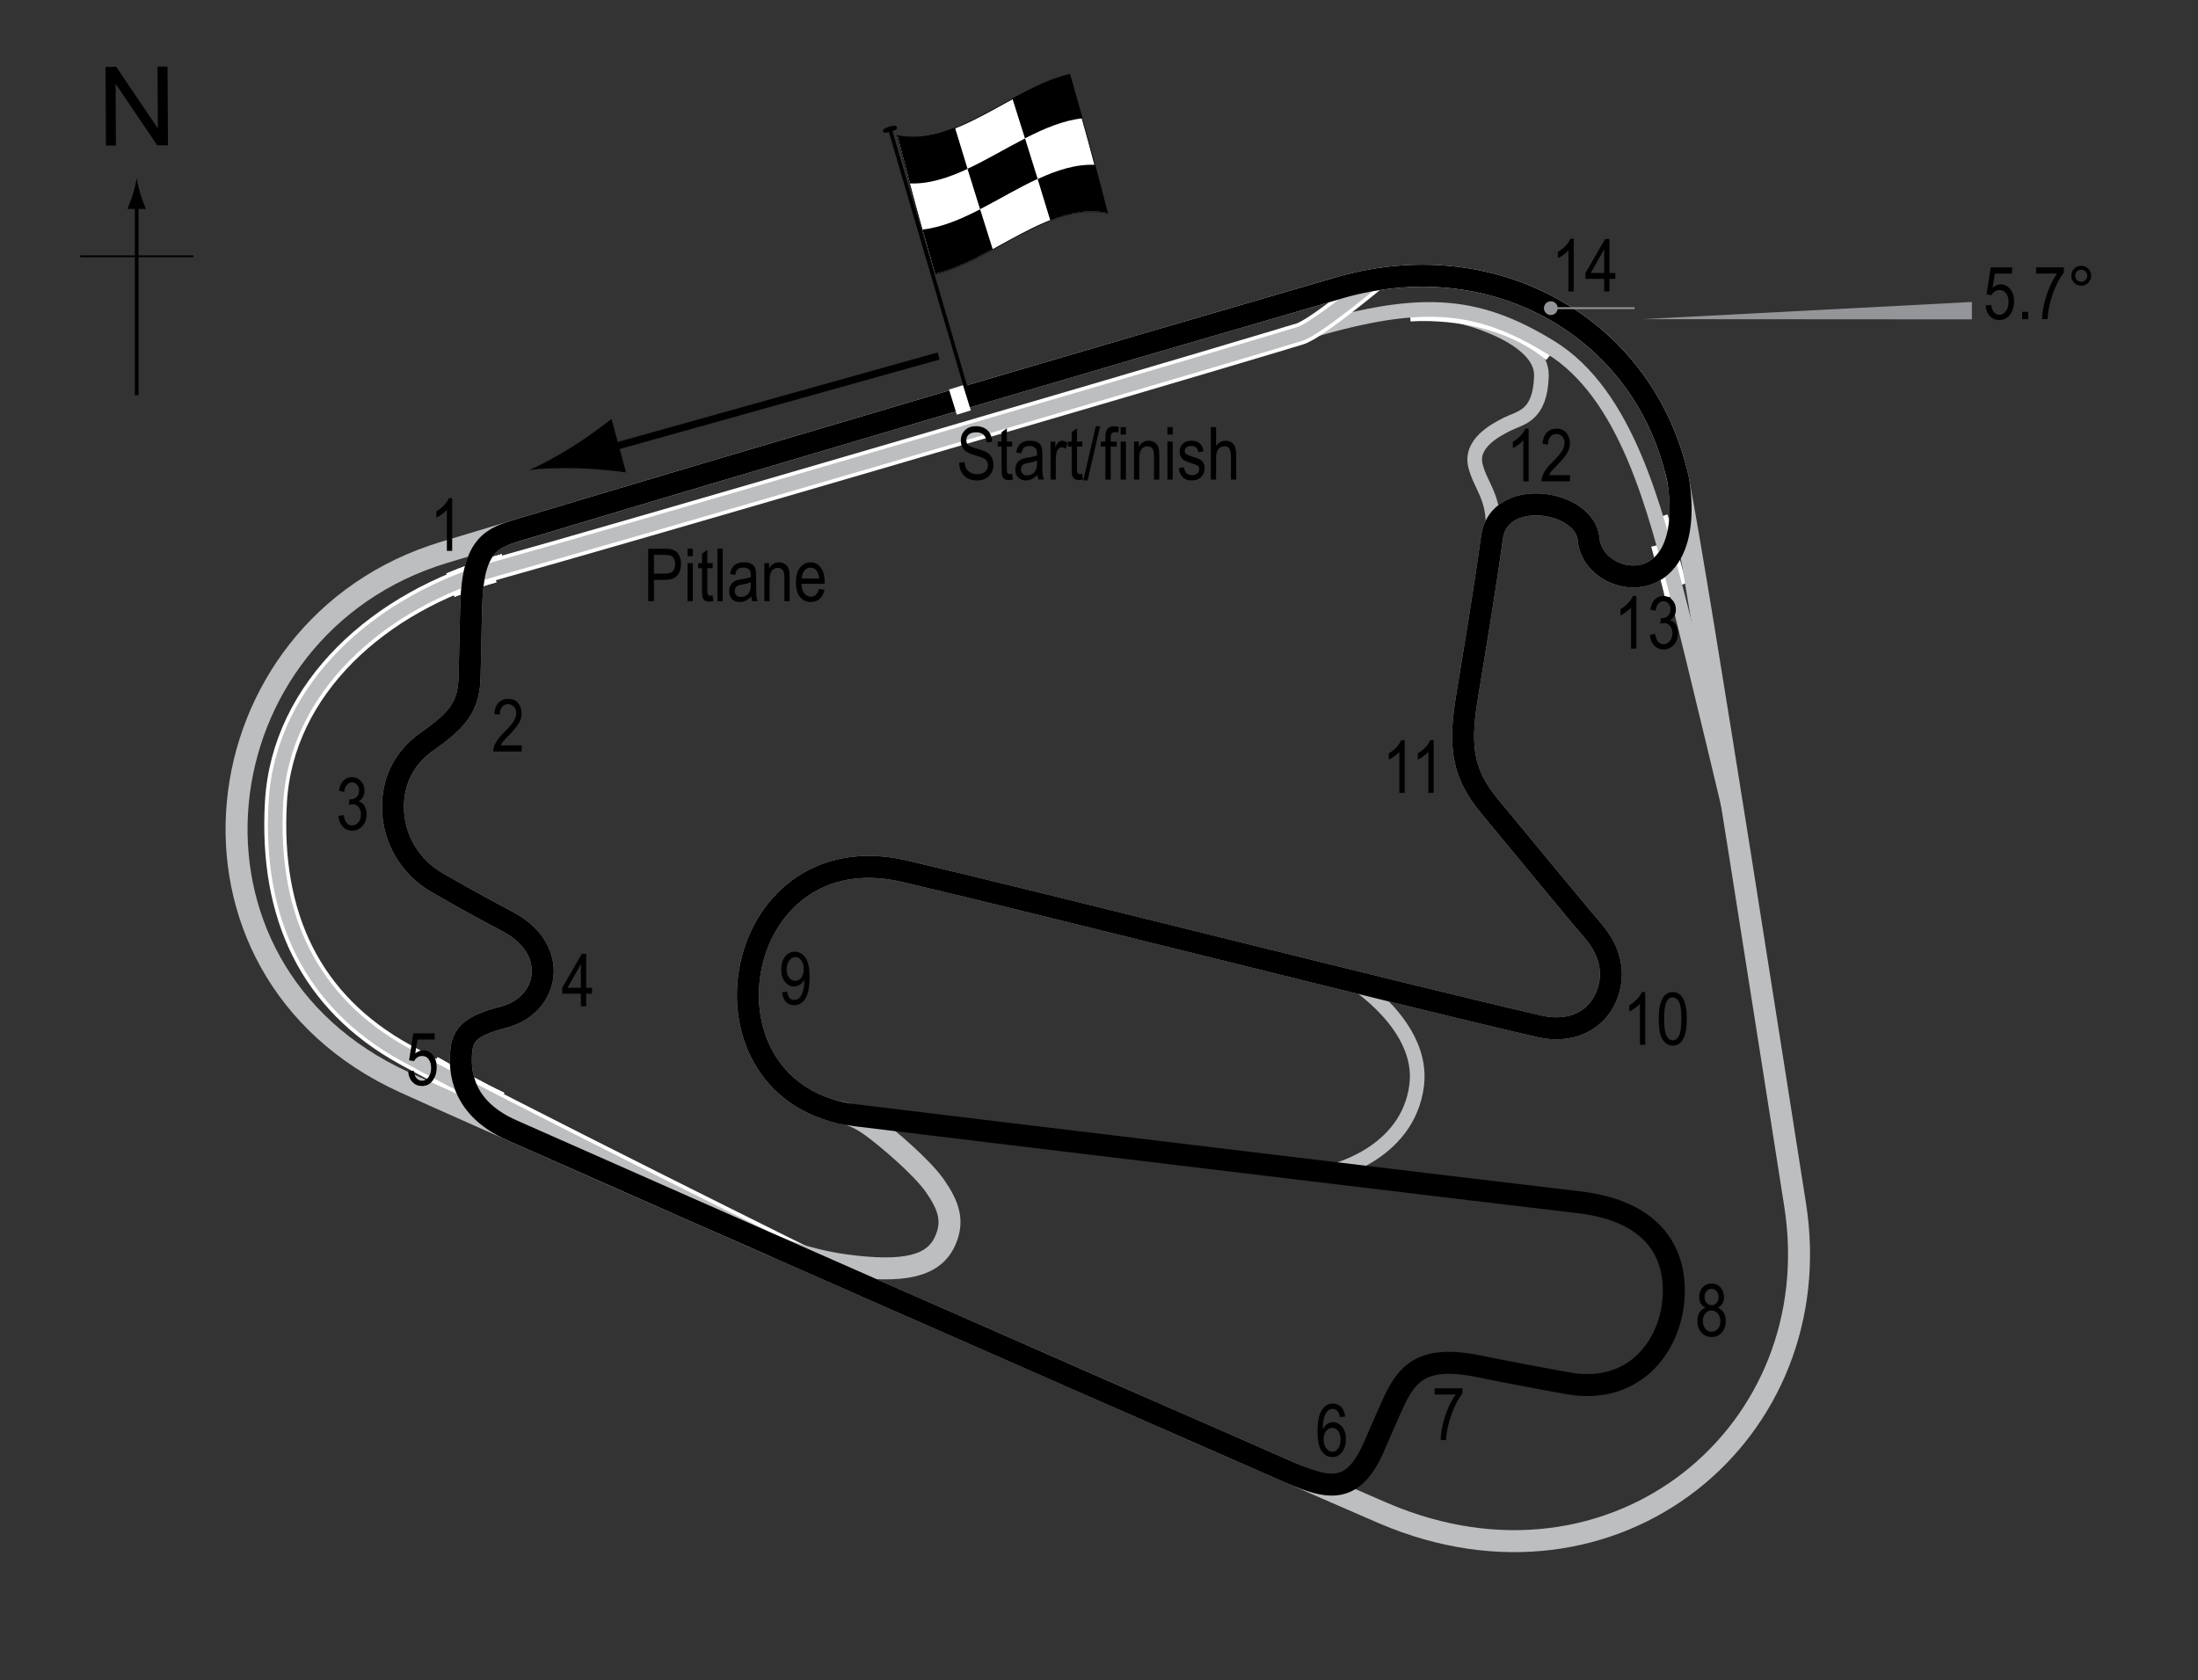 <?xml version="1.0" encoding="UTF-8"?> <!-- Generator: Adobe Illustrator 14.0.0, SVG Export Plug-In . SVG Version: 6.00 Build 43363) --> <svg xmlns="http://www.w3.org/2000/svg" xmlns:xlink="http://www.w3.org/1999/xlink" version="1.1" x="0px" y="0px" width="300px" height="229.375px" viewBox="0 0 300 229.375" xml:space="preserve"><rect x="0" y="0" width="300" height="229.375" fill="#333333" stroke="none"/> <g id="Link_roads"> <path fill="none" stroke="#BCBEC0" stroke-width="2" d="M193.436,42.288c5.251,0,17.102,3.45,16.951,9s-2.851,5.7-4.65,6.6 s-5.1,2.7-4.35,5.7c0.75,3,3.057,4.694,2.212,10.181"></path> <path fill="none" stroke="#BCBEC0" stroke-width="2" d="M184.886,134.087c0,0,9.488,6,8.476,14.044 C192.153,157.73,181.493,160,181.493,160"></path> <path fill="none" stroke="#BCBEC0" stroke-width="2" d="M115.624,152.069c2.531,0.394,7.013,4.631,9.563,7.031 c2.55,2.4,5.25,6.188,4.2,9.337c-1.05,3.15-3.919,4.876-8.419,4.726s-9.225-0.45-14.4-2.757"></path> </g> <g id="Pitlane"> <path fill="none" stroke="#FFFFFF" d="M61.11,78.75c2.125-0.875,4.375-1.75,7.5-2.625"></path> <path fill="none" stroke="#FFFFFF" d="M61.86,81c1.5-0.625,3.875-1.5,5.75-2"></path> <path fill="none" stroke="#FFFFFF" d="M192.485,43.375c2-0.125,11.75-0.5,18.875,5.375"></path> <path fill="none" stroke="#FFFFFF" d="M225.86,74.5c0.5,2,1.375,4.625,1.875,7"></path> <path fill="none" stroke="#FFFFFF" d="M227.11,70.375c1,2.875,1.75,6.875,2.625,9.375"></path> <path fill="none" stroke="#FFFFFF" d="M59.485,144.75c2.625,1.5,6.473,3.638,9.125,4.875"></path> <path fill="none" stroke="#FFFFFF" d="M58.735,147.375c2.875,1.5,9.375,5.125,11.375,6.25"></path> <path fill="none" stroke="#BCBEC0" stroke-width="2" d="M237.349,115.9c0,0-6.499-27.335-8.325-34.313 c-3.149-12.038-6.975-27.788-17.438-34.2c-10.223-6.265-18-6.75-34.199-1.8c-14.524,4.438-92.674,27.317-109.351,31.95 c-16.2,4.5-29.475,16.35-30.375,31.95s4.8,27.375,17.55,34.425c12.75,7.05,58.106,29.475,58.106,29.475"></path> </g> <g id="Road_Coures_Pitlane_copy"> <path fill="none" stroke="#FFFFFF" d="M61.11,78.75c2.125-0.875,4.375-1.75,7.5-2.625"></path> <path fill="none" stroke="#FFFFFF" d="M61.86,81c1.5-0.625,3.875-1.5,5.75-2"></path> <path fill="none" stroke="#FFFFFF" d="M59.485,144.75c2.625,1.5,6.473,3.638,9.125,4.875"></path> <path fill="none" stroke="#FFFFFF" d="M58.735,147.375c2.875,1.5,9.375,5.125,11.375,6.25"></path> <path fill="none" stroke="#FFFFFF" stroke-width="3" d="M187.979,37.944c0,0-8.369,7.014-10.592,7.644 c-0.871,0.247-1.958,0.595-3.25,0.982c-20.374,6.119-90.418,26.611-106.101,30.967c-16.2,4.5-29.475,16.35-30.375,31.95 s4.8,27.375,17.55,34.425c12.75,7.05,58.106,29.475,58.106,29.475"></path> </g> <g id="Road_Coures_Pitlane"> <path fill="none" stroke="#FFFFFF" d="M61.11,78.75c2.125-0.875,4.375-1.75,7.5-2.625"></path> <path fill="none" stroke="#FFFFFF" d="M61.86,81c1.5-0.625,3.875-1.5,5.75-2"></path> <path fill="none" stroke="#FFFFFF" d="M59.485,144.75c2.625,1.5,6.473,3.638,9.125,4.875"></path> <path fill="none" stroke="#FFFFFF" d="M58.735,147.375c2.875,1.5,9.375,5.125,11.375,6.25"></path> <path fill="none" stroke="#BCBEC0" stroke-width="2" d="M187.979,37.944c0,0-8.369,7.014-10.592,7.644 c-0.871,0.247-1.958,0.595-3.25,0.982c-20.374,6.119-90.418,26.611-106.101,30.967c-16.2,4.5-29.475,16.35-30.375,31.95 s4.8,27.375,17.55,34.425c12.75,7.05,58.106,29.475,58.106,29.475"></path> </g> <g id="Oval"> <path fill="none" stroke="#BCBEC0" stroke-width="3" d="M60.612,75.4c32.737-9.9,83.813-24.975,122.175-36.113 c21.732-6.31,42.3,6.075,46.351,26.775c2.67,13.649,14.295,88.457,15.862,98.325c4.95,31.162-24.525,55.688-56.138,42.188 c-8.888-3.795-117.256-51.371-133.65-58.838C21.124,132.212,26.812,85.621,60.612,75.4z"></path> </g> <g id="DTM_Road_course"> <path fill="none" stroke="#BCBEC0" stroke-width="3" d="M68.712,138.85c6.188-1.575,7.762-9.113,0.787-12.938 c-1.997-1.096-3.982-2.058-9.787-5.4c-3.713-2.138-6.024-5.945-6.075-10.237c-0.042-3.487,1.35-6.75,4.725-9.113 c4.26-2.982,5.66-4.862,5.737-8.887c0.113-5.85,0.185-8.311,0.225-9.788c0.225-8.212,2.901-9.083,6.444-10.148 c32.5-9.765,77.428-23.009,112.019-33.052c20.686-6.005,40.314,4.924,45.65,23.84c0.271,0.958,0.564,1.928,0.7,2.936 c2.25,16.725-11.752,14.159-12.301,7.575c-0.45-5.4-12.256-7.176-13.199-0.3c-1.051,7.65-2.4,15.6-3.451,22.05 c-1.114,6.845-0.414,10.393,3.15,14.7c7.2,8.701,12.491,15.139,13.95,16.8c3.019,3.438,2.981,6.685,1.95,9.15 c-1.341,3.208-4.74,5.067-9.15,4.05c-19.568-4.516-64.972-16.057-86.55-21.15c-22.476-5.305-29.1,25.638-11.17,32.252 c0.605,0.224,1.578,0.517,2.618,0.707c1.25,0.229,2.522,0.801,3.958,1.833c2,1.438,6.875,5.563,8.667,8.146 c1.841,2.654,2.646,4.792,1.354,7.584c-1.542,3.331-5.417,4.354-13.604,3.25c-3.591-0.484-7.241-1.538-10.484-2.967 c-13.278-5.849-25.673-11.319-35-15.455c-6.802-3.017-7.211-7.995-6.902-10.937C63.199,141.212,64.282,139.977,68.712,138.85z"></path> </g> <g id="Road_course"> <path fill="none" stroke="#000000" stroke-width="3" d="M68.712,138.85c6.188-1.575,7.762-9.113,0.787-12.938 c-1.997-1.096-3.982-2.058-9.787-5.4c-3.713-2.138-6.024-5.945-6.075-10.237c-0.042-3.487,1.35-6.75,4.725-9.113 c4.26-2.982,5.66-4.862,5.737-8.887c0.113-5.85,0.185-8.311,0.225-9.788c0.225-8.212,2.901-9.083,6.444-10.148 c32.5-9.765,77.428-23.009,112.019-33.052c20.686-6.005,40.314,4.924,45.65,23.84c0.271,0.958,0.564,1.928,0.7,2.936 c2.25,16.725-11.752,14.159-12.301,7.575c-0.45-5.4-12.256-7.176-13.199-0.3c-1.051,7.65-2.4,15.6-3.451,22.05 c-1.114,6.845-0.414,10.393,3.15,14.7c7.2,8.701,12.491,15.139,13.95,16.8c3.019,3.438,2.981,6.685,1.95,9.15 c-1.341,3.208-4.74,5.067-9.15,4.05c-19.568-4.516-64.972-16.057-86.55-21.15c-24.15-5.7-30,30.45-6.75,33.3 c14.447,1.771,94.882,11.443,98.551,11.851c10.8,1.2,13.619,7.407,13.05,13.5c-0.592,6.328-5.4,12.75-14.251,11.25 c-2.269-0.384-10.266-1.908-11.85-2.25c-7.649-1.65-10.05,0.45-12,4.649c-0.911,1.962-2.226,5.053-2.85,6.45 c-3.26,7.299-7.146,5.164-13.674,2.308c-25.884-11.326-77.326-33.929-103.887-45.708c-6.802-3.017-7.211-7.995-6.902-10.937 C63.199,141.212,64.282,139.977,68.712,138.85z"></path> </g> <g id="Startline"> <line fill="none" stroke="#FFFFFF" stroke-width="2" x1="130.485" y1="52.875" x2="131.547" y2="56.312"></line> </g> <g id="Flag_x2C__North"> <g> <g> <path fill="#FFFFFF" stroke="#000000" stroke-width="0.1" d="M151.157,29.107c-7.856-1.668-15.712,6.487-23.568,8.345 c-1.719-5.956-3.437-12.213-5.156-18.939c7.856,1.668,15.712-6.487,23.569-8.345C147.72,16.124,149.438,22.381,151.157,29.107z"></path> <path d="M132.062,23.048c-2.619,1.223-5.238,2.085-7.857,1.991c-0.573-2.141-1.147-4.328-1.72-6.567 c2.62,0.542,5.239-0.004,7.858-1.041C130.916,19.324,131.489,21.195,132.062,23.048z"></path> <path d="M135.491,34.016c-2.619,1.423-5.238,2.747-7.857,3.375c-0.573-1.984-1.145-4-1.718-6.057 c2.619-0.293,5.238-1.414,7.857-2.765C134.346,30.394,134.918,32.208,135.491,34.016z"></path> <path d="M141.625,24.412c-2.619,1.213-5.238,2.794-7.857,4.146c-0.573-1.825-1.145-3.662-1.718-5.515 c2.619-1.222,5.237-2.804,7.856-4.149C140.479,20.719,141.053,22.557,141.625,24.412z"></path> <path d="M151.201,29.083c-2.618-0.568-5.237-0.042-7.855,0.983c-0.573-1.897-1.146-3.77-1.719-5.625 c2.619-1.213,5.237-2.06,7.856-1.941C150.055,24.646,150.628,26.838,151.201,29.083z"></path> <path d="M147.752,16.15c-2.619,0.278-5.238,1.389-7.857,2.735c-0.573-1.826-1.146-3.641-1.718-5.45 c2.619-1.421,5.239-2.737,7.858-3.351C146.607,12.071,147.18,14.091,147.752,16.15z"></path> </g> </g> <line fill="#FFFFFF" stroke="#000000" stroke-width="0.5" x1="121.404" y1="17.416" x2="131.754" y2="52.694"></line> <path d="M122.418,17.378c0.055,0.187,0.017,0.337-0.828,0.585c-0.846,0.247-1.006,0.157-1.061-0.03 c-0.054-0.188,0.017-0.397,0.863-0.644C122.237,17.042,122.363,17.191,122.418,17.378z"></path> <g> <line fill="none" stroke="#000000" x1="128.113" y1="48.594" x2="82.004" y2="61.493"></line> <path d="M78.183,60.938c2.194-1.373,3.57-2.46,5.281-3.752l1.982,7.3c-0.775-0.137-3.866-0.492-6.453-0.564 c-2.772-0.078-5.241,0.023-6.797,0.242C73.65,63.567,75.831,62.407,78.183,60.938z"></path> </g> <g> <g> <g> <line fill="none" stroke="#000000" stroke-width="0.5" x1="18.656" y1="53.957" x2="18.656" y2="27.673"></line> <path d="M18.144,26.493c-0.25,0.827-0.479,1.364-0.746,2.027h2.522c-0.113-0.237-0.496-1.2-0.746-2.027 c-0.268-0.885-0.45-1.687-0.516-2.207C18.593,24.806,18.411,25.608,18.144,26.493z"></path> </g> </g> </g> <line fill="none" stroke="#000000" stroke-width="0.25" x1="10.951" y1="34.982" x2="26.386" y2="34.982"></line> <g> <path d="M14.462,19.875L14.405,9.137l1.458-0.008l5.685,8.4l-0.045-8.43l1.362-0.007l0.057,10.737l-1.458,0.008l-5.685-8.407 l0.045,8.438L14.462,19.875z"></path> </g> </g> <g id="GP_Labels"> <g> <path d="M88.472,82.06v-7.158h2.212c0.521,0,0.905,0.045,1.152,0.137c0.338,0.124,0.609,0.353,0.811,0.688 s0.303,0.747,0.303,1.235c0,0.645-0.165,1.17-0.493,1.577s-0.897,0.61-1.704,0.61h-1.504v2.91H88.472z M89.249,78.305h1.519 c0.479,0,0.829-0.108,1.05-0.325s0.332-0.543,0.332-0.979c0-0.283-0.055-0.526-0.164-0.728s-0.241-0.34-0.396-0.415 s-0.434-0.112-0.837-0.112h-1.504V78.305z"></path> <path d="M93.843,75.912v-1.011h0.718v1.011H93.843z M93.843,82.06v-5.186h0.718v5.186H93.843z"></path> <path d="M97.266,81.273l0.098,0.776c-0.199,0.052-0.377,0.078-0.537,0.078c-0.25,0-0.453-0.05-0.605-0.149 s-0.258-0.235-0.315-0.408s-0.085-0.516-0.085-1.03v-2.983h-0.527v-0.684h0.527V75.59l0.718-0.527v1.812h0.728v0.684h-0.728v3.032 c0,0.28,0.021,0.46,0.063,0.542c0.062,0.117,0.177,0.176,0.347,0.176C97.03,81.308,97.136,81.296,97.266,81.273z"></path> <path d="M97.92,82.06v-7.158h0.718v7.158H97.92z"></path> <path d="M102.535,81.42c-0.241,0.25-0.492,0.439-0.752,0.566s-0.531,0.19-0.811,0.19c-0.443,0-0.796-0.133-1.06-0.4 s-0.396-0.626-0.396-1.079c0-0.299,0.062-0.565,0.186-0.796s0.293-0.412,0.508-0.542s0.541-0.226,0.977-0.288 c0.586-0.086,1.016-0.188,1.289-0.308l0.005-0.225c0-0.355-0.063-0.604-0.19-0.747c-0.179-0.208-0.454-0.313-0.825-0.313 c-0.335,0-0.586,0.07-0.752,0.208c-0.166,0.139-0.288,0.4-0.366,0.783l-0.708-0.117c0.101-0.557,0.305-0.962,0.613-1.216 s0.748-0.381,1.321-0.381c0.446,0,0.796,0.084,1.05,0.251s0.414,0.375,0.481,0.623s0.1,0.609,0.1,1.084v1.172 c0,0.82,0.016,1.337,0.046,1.55s0.092,0.421,0.183,0.623h-0.752C102.606,81.88,102.558,81.667,102.535,81.42z M102.476,79.457 c-0.264,0.13-0.656,0.241-1.177,0.332c-0.303,0.052-0.514,0.111-0.635,0.178s-0.214,0.161-0.281,0.283s-0.1,0.263-0.1,0.422 c0,0.248,0.077,0.445,0.229,0.593s0.365,0.222,0.635,0.222c0.257,0,0.491-0.067,0.701-0.2s0.367-0.312,0.471-0.535 s0.156-0.548,0.156-0.974V79.457z"></path> <path d="M104.327,82.06v-5.186h0.649v0.732c0.156-0.285,0.347-0.498,0.573-0.638c0.226-0.141,0.485-0.211,0.777-0.211 c0.228,0,0.438,0.045,0.631,0.134s0.349,0.207,0.468,0.352s0.207,0.333,0.266,0.564s0.088,0.586,0.088,1.064v3.188h-0.718v-3.158 c0-0.381-0.033-0.66-0.098-0.836c-0.065-0.176-0.167-0.312-0.305-0.408s-0.299-0.144-0.481-0.144c-0.345,0-0.62,0.129-0.825,0.386 s-0.308,0.699-0.308,1.325v2.835H104.327z"></path> <path d="M111.792,80.39l0.742,0.112c-0.124,0.553-0.348,0.971-0.671,1.252s-0.725,0.422-1.204,0.422 c-0.602,0-1.09-0.229-1.462-0.686s-0.559-1.117-0.559-1.98c0-0.895,0.188-1.578,0.564-2.048s0.852-0.706,1.428-0.706 c0.55,0,1.009,0.231,1.377,0.693s0.552,1.131,0.552,2.007l-0.005,0.234h-3.174c0.029,0.583,0.165,1.022,0.405,1.318 s0.534,0.444,0.879,0.444C111.205,81.454,111.581,81.099,111.792,80.39z M109.424,78.969h2.373 c-0.033-0.449-0.128-0.785-0.288-1.006c-0.231-0.322-0.526-0.483-0.884-0.483c-0.322,0-0.597,0.134-0.825,0.403 S109.447,78.513,109.424,78.969z"></path> </g> <g> <path d="M130.917,63.157l0.732-0.078c0.039,0.394,0.128,0.701,0.266,0.92s0.336,0.396,0.593,0.53s0.547,0.2,0.869,0.2 c0.462,0,0.821-0.113,1.077-0.338c0.255-0.226,0.383-0.519,0.383-0.88c0-0.211-0.046-0.396-0.139-0.553 c-0.093-0.158-0.233-0.287-0.42-0.388c-0.187-0.101-0.592-0.243-1.213-0.427c-0.553-0.165-0.947-0.33-1.182-0.496 s-0.417-0.377-0.547-0.632s-0.195-0.544-0.195-0.867c0-0.58,0.187-1.053,0.562-1.421s0.879-0.552,1.514-0.552 c0.436,0,0.818,0.086,1.145,0.259s0.581,0.42,0.762,0.742s0.277,0.702,0.291,1.138l-0.747,0.068 c-0.039-0.465-0.178-0.811-0.417-1.035s-0.575-0.337-1.008-0.337c-0.439,0-0.775,0.099-1.006,0.295s-0.347,0.452-0.347,0.764 c0,0.29,0.084,0.514,0.254,0.674c0.169,0.159,0.55,0.321,1.142,0.484c0.579,0.16,0.986,0.299,1.22,0.417 c0.358,0.183,0.628,0.423,0.811,0.721c0.183,0.298,0.274,0.653,0.274,1.066c0,0.41-0.096,0.783-0.288,1.119 c-0.192,0.337-0.453,0.593-0.784,0.769c-0.331,0.175-0.729,0.263-1.194,0.263c-0.726,0-1.305-0.218-1.736-0.654 S130.933,63.903,130.917,63.157z"></path> <path d="M138.148,64.676l0.098,0.776c-0.199,0.052-0.377,0.078-0.537,0.078c-0.25,0-0.453-0.05-0.605-0.149 s-0.258-0.235-0.315-0.408s-0.085-0.516-0.085-1.03V60.96h-0.527v-0.684h0.527v-1.284l0.718-0.527v1.812h0.728v0.684h-0.728v3.032 c0,0.28,0.021,0.46,0.063,0.542c0.062,0.117,0.177,0.176,0.347,0.176C137.913,64.71,138.018,64.699,138.148,64.676z"></path> <path d="M141.596,64.822c-0.241,0.25-0.492,0.439-0.752,0.566s-0.531,0.19-0.811,0.19c-0.443,0-0.796-0.133-1.06-0.4 s-0.396-0.626-0.396-1.079c0-0.299,0.062-0.565,0.186-0.796s0.293-0.412,0.508-0.542s0.541-0.226,0.977-0.288 c0.586-0.086,1.016-0.188,1.289-0.308l0.005-0.225c0-0.355-0.063-0.604-0.19-0.747c-0.179-0.208-0.454-0.313-0.825-0.313 c-0.335,0-0.586,0.07-0.752,0.208c-0.166,0.139-0.288,0.4-0.366,0.783l-0.708-0.117c0.101-0.557,0.305-0.962,0.613-1.216 s0.748-0.381,1.321-0.381c0.446,0,0.796,0.084,1.05,0.251s0.414,0.375,0.481,0.623s0.1,0.609,0.1,1.084v1.172 c0,0.82,0.016,1.337,0.046,1.55s0.092,0.421,0.184,0.623h-0.752C141.667,65.283,141.619,65.07,141.596,64.822z M141.537,62.859 c-0.264,0.13-0.656,0.241-1.177,0.332c-0.303,0.052-0.514,0.111-0.635,0.178s-0.214,0.161-0.281,0.283s-0.1,0.263-0.1,0.422 c0,0.248,0.077,0.445,0.229,0.593s0.365,0.222,0.635,0.222c0.257,0,0.491-0.067,0.701-0.2s0.367-0.312,0.471-0.535 s0.156-0.548,0.156-0.974V62.859z"></path> <path d="M143.387,65.462v-5.186h0.65v0.786c0.166-0.365,0.318-0.606,0.456-0.725s0.294-0.178,0.466-0.178 c0.241,0,0.487,0.094,0.738,0.283l-0.244,0.815c-0.18-0.127-0.354-0.19-0.523-0.19c-0.152,0-0.293,0.054-0.42,0.161 s-0.216,0.257-0.268,0.449c-0.092,0.335-0.137,0.692-0.137,1.069v2.715H143.387z"></path> <path d="M147.718,64.676l0.098,0.776c-0.198,0.052-0.377,0.078-0.537,0.078c-0.25,0-0.452-0.05-0.604-0.149 c-0.153-0.099-0.258-0.235-0.315-0.408s-0.085-0.516-0.085-1.03V60.96h-0.527v-0.684h0.527v-1.284l0.718-0.527v1.812h0.727v0.684 h-0.727v3.032c0,0.28,0.021,0.46,0.063,0.542c0.063,0.117,0.178,0.176,0.348,0.176C147.483,64.71,147.588,64.699,147.718,64.676z"></path> <path d="M147.861,65.579l1.7-7.397h0.587l-1.706,7.397H147.861z"></path> <path d="M150.878,65.462V60.96h-0.64v-0.684h0.64v-0.552c0-0.407,0.042-0.712,0.127-0.916s0.215-0.359,0.39-0.466 s0.394-0.161,0.658-0.161c0.206,0,0.431,0.031,0.676,0.093l-0.107,0.762c-0.149-0.033-0.291-0.049-0.425-0.049 c-0.215,0-0.369,0.056-0.461,0.168c-0.094,0.112-0.14,0.326-0.14,0.642v0.479h0.83v0.684h-0.83v4.502H150.878z"></path> <path d="M152.958,59.314v-1.011h0.718v1.011H152.958z M152.958,65.462v-5.186h0.718v5.186H152.958z"></path> <path d="M154.78,65.462v-5.186h0.649v0.732c0.156-0.285,0.347-0.498,0.572-0.638c0.227-0.141,0.485-0.211,0.778-0.211 c0.227,0,0.438,0.045,0.631,0.134s0.35,0.207,0.468,0.352c0.119,0.145,0.207,0.333,0.266,0.564s0.088,0.586,0.088,1.064v3.188 h-0.718v-3.158c0-0.381-0.032-0.66-0.098-0.836c-0.065-0.176-0.167-0.312-0.306-0.408c-0.138-0.096-0.298-0.144-0.48-0.144 c-0.345,0-0.62,0.129-0.825,0.386s-0.308,0.699-0.308,1.325v2.835H154.78z"></path> <path d="M159.34,59.314v-1.011h0.718v1.011H159.34z M159.34,65.462v-5.186h0.718v5.186H159.34z"></path> <path d="M160.882,63.909l0.718-0.137c0.042,0.366,0.157,0.638,0.346,0.817c0.188,0.178,0.438,0.267,0.75,0.267 c0.313,0,0.554-0.077,0.724-0.232c0.171-0.155,0.256-0.351,0.256-0.588c0-0.205-0.073-0.365-0.22-0.479 c-0.101-0.078-0.345-0.176-0.732-0.293c-0.56-0.172-0.935-0.319-1.123-0.439s-0.335-0.282-0.439-0.483s-0.156-0.431-0.156-0.688 c0-0.443,0.142-0.802,0.425-1.079s0.676-0.415,1.177-0.415c0.315,0,0.593,0.057,0.833,0.171c0.238,0.114,0.422,0.267,0.549,0.459 s0.215,0.467,0.264,0.825l-0.703,0.117c-0.065-0.566-0.373-0.85-0.923-0.85c-0.313,0-0.545,0.063-0.698,0.187 c-0.153,0.125-0.229,0.285-0.229,0.479c0,0.191,0.073,0.342,0.22,0.453c0.089,0.064,0.35,0.168,0.783,0.311 c0.597,0.189,0.982,0.34,1.157,0.453s0.312,0.266,0.409,0.46c0.097,0.194,0.146,0.425,0.146,0.692 c0,0.496-0.157,0.897-0.472,1.203c-0.313,0.307-0.742,0.46-1.286,0.46C161.636,65.579,161.045,65.022,160.882,63.909z"></path> <path d="M165.262,65.462v-7.158h0.718v2.568c0.169-0.238,0.36-0.416,0.574-0.535c0.213-0.119,0.448-0.178,0.705-0.178 c0.452,0,0.81,0.144,1.072,0.432c0.262,0.288,0.393,0.816,0.393,1.584v3.286h-0.718v-3.286c0-0.449-0.08-0.771-0.239-0.967 s-0.379-0.293-0.659-0.293c-0.313,0-0.579,0.125-0.798,0.376c-0.221,0.25-0.33,0.695-0.33,1.333v2.837H165.262z"></path> </g> <g> <path d="M61.717,75.196h-0.723v-5.601c-0.166,0.195-0.389,0.395-0.669,0.598s-0.537,0.357-0.771,0.461v-0.85 c0.397-0.228,0.748-0.506,1.052-0.835s0.519-0.649,0.642-0.962h0.469V75.196z"></path> </g> <g> <path d="M71.208,101.741v0.845h-3.882c-0.01-0.342,0.094-0.725,0.31-1.148c0.217-0.423,0.613-0.923,1.189-1.5 c0.674-0.671,1.115-1.189,1.323-1.556c0.208-0.367,0.313-0.708,0.313-1.024c0-0.365-0.106-0.662-0.319-0.892 c-0.214-0.229-0.477-0.345-0.789-0.345c-0.335,0-0.61,0.124-0.825,0.372c-0.215,0.249-0.322,0.604-0.322,1.068l-0.742-0.093 c0.052-0.687,0.247-1.203,0.583-1.551c0.338-0.346,0.781-0.52,1.331-0.52c0.599,0,1.052,0.202,1.36,0.605 c0.307,0.403,0.461,0.861,0.461,1.376c0,0.455-0.12,0.893-0.361,1.311s-0.698,0.976-1.372,1.673 c-0.43,0.439-0.707,0.739-0.833,0.899c-0.125,0.159-0.227,0.319-0.305,0.479H71.208z"></path> </g> <g> <path d="M214.792,39.78h-0.723V34.18c-0.166,0.195-0.389,0.395-0.669,0.598s-0.537,0.357-0.771,0.461v-0.85 c0.397-0.228,0.748-0.506,1.053-0.835c0.304-0.329,0.518-0.649,0.642-0.962h0.469V39.78z"></path> <path d="M218.948,39.78v-1.714h-2.544v-0.806l2.676-4.639h0.591v4.639h0.796v0.806h-0.796v1.714H218.948z M218.948,37.261v-3.228 l-1.834,3.228H218.948z"></path> </g> <g> <path d="M46.195,111.374l0.718-0.117c0.15,0.941,0.53,1.411,1.14,1.411c0.33,0,0.615-0.139,0.856-0.418s0.362-0.64,0.362-1.083 c0-0.417-0.11-0.753-0.332-1.008s-0.493-0.381-0.815-0.381c-0.137,0-0.306,0.033-0.508,0.098l0.083-0.771l0.112,0.01 c0.356,0,0.646-0.109,0.868-0.327c0.222-0.217,0.333-0.508,0.333-0.872c0-0.334-0.093-0.603-0.279-0.806 c-0.186-0.203-0.412-0.305-0.68-0.305c-0.277,0-0.512,0.106-0.703,0.32c-0.19,0.213-0.313,0.536-0.364,0.969l-0.718-0.156 c0.091-0.612,0.296-1.074,0.615-1.387s0.705-0.469,1.157-0.469c0.476,0,0.879,0.176,1.211,0.527 c0.332,0.352,0.498,0.794,0.498,1.327c0,0.326-0.07,0.613-0.211,0.864s-0.338,0.447-0.59,0.59 c0.233,0.065,0.426,0.173,0.578,0.322c0.152,0.15,0.275,0.35,0.37,0.6c0.094,0.25,0.141,0.53,0.141,0.839 c0,0.657-0.193,1.195-0.581,1.613s-0.852,0.627-1.392,0.627c-0.501,0-0.926-0.182-1.274-0.547S46.244,111.989,46.195,111.374z"></path> </g> <g> <path d="M223.34,88.537h-0.723v-5.601c-0.166,0.195-0.39,0.395-0.67,0.598c-0.279,0.204-0.537,0.357-0.771,0.461v-0.85 c0.397-0.228,0.748-0.506,1.053-0.835s0.519-0.649,0.643-0.962h0.469V88.537z"></path> <path d="M225.186,86.643l0.717-0.117c0.15,0.941,0.53,1.411,1.141,1.411c0.33,0,0.615-0.139,0.855-0.418 c0.242-0.279,0.363-0.64,0.363-1.083c0-0.417-0.111-0.753-0.332-1.008c-0.222-0.254-0.494-0.381-0.816-0.381 c-0.137,0-0.306,0.033-0.508,0.098l0.084-0.771l0.112,0.01c0.356,0,0.646-0.109,0.867-0.327c0.223-0.217,0.333-0.508,0.333-0.872 c0-0.334-0.092-0.603-0.278-0.806s-0.413-0.305-0.681-0.305c-0.277,0-0.512,0.106-0.702,0.32s-0.313,0.536-0.364,0.969 l-0.719-0.156c0.092-0.612,0.297-1.074,0.615-1.387c0.319-0.313,0.705-0.469,1.158-0.469c0.475,0,0.879,0.176,1.211,0.527 c0.332,0.352,0.498,0.794,0.498,1.327c0,0.326-0.07,0.613-0.212,0.864c-0.141,0.25-0.337,0.447-0.589,0.59 c0.232,0.065,0.426,0.173,0.578,0.322c0.152,0.15,0.275,0.35,0.369,0.6s0.141,0.53,0.141,0.839c0,0.657-0.193,1.195-0.58,1.613 c-0.388,0.418-0.852,0.627-1.393,0.627c-0.501,0-0.926-0.182-1.273-0.547C225.433,87.748,225.235,87.258,225.186,86.643z"></path> </g> <g> <path d="M208.641,65.703h-0.723v-5.601c-0.166,0.195-0.389,0.395-0.668,0.598c-0.28,0.204-0.537,0.357-0.771,0.461v-0.85 c0.396-0.228,0.748-0.506,1.052-0.835s0.519-0.649,0.642-0.962h0.469V65.703z"></path> <path d="M214.286,64.858v0.845h-3.881c-0.01-0.342,0.094-0.725,0.31-1.148c0.216-0.424,0.612-0.924,1.188-1.5 c0.674-0.671,1.115-1.19,1.324-1.557c0.208-0.367,0.313-0.708,0.313-1.024c0-0.365-0.107-0.662-0.32-0.892 c-0.213-0.23-0.477-0.345-0.789-0.345c-0.335,0-0.609,0.124-0.824,0.373c-0.215,0.248-0.322,0.604-0.322,1.068l-0.742-0.093 c0.052-0.687,0.246-1.204,0.583-1.55s0.78-0.52,1.331-0.52c0.599,0,1.052,0.202,1.359,0.605c0.308,0.404,0.461,0.862,0.461,1.376 c0,0.456-0.12,0.892-0.361,1.31c-0.24,0.418-0.697,0.976-1.371,1.673c-0.43,0.44-0.707,0.74-0.833,0.899s-0.228,0.319-0.306,0.479 H214.286z"></path> </g> <g> <path d="M191.718,108.222h-0.723v-5.601c-0.166,0.195-0.39,0.395-0.669,0.598s-0.537,0.357-0.771,0.461v-0.85 c0.396-0.228,0.748-0.506,1.053-0.835c0.304-0.329,0.518-0.649,0.642-0.962h0.469V108.222z"></path> <path d="M195.678,108.222h-0.723v-5.601c-0.166,0.195-0.389,0.395-0.669,0.598s-0.537,0.357-0.771,0.461v-0.85 c0.397-0.228,0.748-0.506,1.052-0.835c0.305-0.329,0.52-0.649,0.643-0.962h0.469V108.222z"></path> </g> <g> <path d="M224.551,142.605h-0.723v-5.6c-0.166,0.195-0.39,0.395-0.67,0.598c-0.279,0.203-0.537,0.357-0.771,0.461v-0.85 c0.397-0.228,0.748-0.506,1.053-0.834c0.305-0.329,0.519-0.65,0.643-0.963h0.469V142.605z"></path> <path d="M226.397,139.076c0-1.201,0.162-2.111,0.485-2.73c0.323-0.618,0.802-0.928,1.433-0.928c0.561,0,1.002,0.251,1.324,0.752 c0.391,0.605,0.586,1.574,0.586,2.906c0,1.194-0.162,2.102-0.484,2.722s-0.801,0.931-1.436,0.931c-0.56,0-1.018-0.273-1.374-0.82 S226.397,140.417,226.397,139.076z M227.133,139.073c0,1.163,0.112,1.942,0.336,2.339c0.223,0.396,0.51,0.594,0.858,0.594 c0.329,0,0.604-0.201,0.827-0.602c0.222-0.4,0.332-1.178,0.332-2.331c0-1.167-0.111-1.946-0.334-2.341 c-0.225-0.395-0.514-0.592-0.869-0.592c-0.326,0-0.6,0.201-0.82,0.602C227.244,137.142,227.133,137.919,227.133,139.073z"></path> </g> <g> <path d="M106.739,135.438l0.693-0.078c0.111,0.755,0.436,1.133,0.977,1.133c0.241,0,0.46-0.082,0.657-0.247 c0.197-0.164,0.364-0.456,0.5-0.876s0.205-0.91,0.205-1.47v-0.176c-0.15,0.289-0.352,0.52-0.605,0.688s-0.513,0.254-0.776,0.254 c-0.479,0-0.891-0.209-1.238-0.628c-0.347-0.418-0.52-0.99-0.52-1.716c0-0.749,0.18-1.339,0.54-1.771 c0.36-0.431,0.797-0.646,1.311-0.646c0.365,0,0.705,0.121,1.021,0.361s0.56,0.596,0.732,1.064s0.259,1.145,0.259,2.026 c0,0.983-0.093,1.747-0.278,2.29s-0.437,0.941-0.754,1.191s-0.673,0.376-1.067,0.376c-0.446,0-0.819-0.152-1.118-0.456 C106.977,136.455,106.797,136.014,106.739,135.438z M109.693,132.277c0-0.512-0.114-0.915-0.343-1.209 c-0.228-0.293-0.491-0.439-0.788-0.439c-0.31,0-0.586,0.156-0.829,0.469c-0.243,0.313-0.365,0.73-0.365,1.252 c0,0.471,0.116,0.844,0.347,1.123c0.232,0.279,0.509,0.418,0.832,0.418c0.32,0,0.59-0.141,0.813-0.42 C109.582,133.189,109.693,132.792,109.693,132.277z"></path> </g> <g> <path d="M183.596,193.363l-0.718,0.068c-0.068-0.367-0.169-0.627-0.302-0.783c-0.191-0.227-0.423-0.34-0.692-0.34 c-0.419,0-0.755,0.26-1.009,0.781c-0.217,0.449-0.328,1.113-0.331,1.992c0.166-0.313,0.374-0.55,0.625-0.711 s0.517-0.242,0.796-0.242c0.465,0,0.871,0.211,1.219,0.633c0.346,0.422,0.52,0.985,0.52,1.691c0,0.479-0.087,0.912-0.262,1.302 c-0.174,0.39-0.397,0.677-0.671,0.862s-0.575,0.277-0.903,0.277c-0.592,0-1.08-0.267-1.465-0.801 c-0.385-0.533-0.576-1.424-0.576-2.67c0-1.384,0.197-2.369,0.59-2.957c0.394-0.588,0.897-0.881,1.512-0.881 c0.445,0,0.818,0.151,1.119,0.455C183.348,192.343,183.532,192.785,183.596,193.363z M180.657,196.453 c0,0.518,0.122,0.934,0.366,1.248s0.527,0.471,0.85,0.471c0.283,0,0.536-0.147,0.759-0.443c0.224-0.297,0.335-0.703,0.335-1.221 c0-0.508-0.11-0.902-0.332-1.182c-0.222-0.28-0.491-0.42-0.811-0.42c-0.313,0-0.585,0.139-0.817,0.417 C180.773,195.601,180.657,195.978,180.657,196.453z"></path> </g> <g> <path d="M55.713,146.243l0.757-0.078c0.059,0.456,0.191,0.795,0.398,1.019c0.207,0.223,0.447,0.334,0.72,0.334 c0.342,0,0.636-0.157,0.884-0.472c0.248-0.315,0.371-0.744,0.371-1.288c0-0.512-0.12-0.909-0.359-1.191 c-0.239-0.281-0.54-0.423-0.901-0.423c-0.218,0-0.422,0.062-0.613,0.184s-0.341,0.293-0.452,0.512l-0.679-0.108l0.571-3.678h2.915 v0.84h-2.342l-0.314,1.926c0.348-0.301,0.718-0.451,1.108-0.451c0.491,0,0.918,0.209,1.282,0.628 c0.363,0.419,0.544,0.983,0.544,1.694c0,0.7-0.182,1.301-0.544,1.801s-0.851,0.75-1.462,0.75c-0.508,0-0.937-0.177-1.287-0.529 C55.961,147.357,55.762,146.868,55.713,146.243z"></path> </g> <g> <path d="M79.283,137.356v-1.714h-2.544v-0.806l2.675-4.639h0.591v4.639h0.796v0.806h-0.796v1.714H79.283z M79.283,134.836v-3.228 l-1.834,3.228H79.283z"></path> </g> <g> <path d="M195.811,190.351v-0.846h3.794v0.684c-0.566,0.736-1.064,1.693-1.494,2.874s-0.677,2.35-0.742,3.509h-0.737 c0.01-0.6,0.105-1.298,0.285-2.096c0.18-0.797,0.428-1.557,0.742-2.279c0.315-0.723,0.654-1.338,1.019-1.846H195.811z"></path> </g> <g> <path d="M232.793,178.501c-0.288-0.131-0.506-0.316-0.652-0.559c-0.147-0.242-0.221-0.545-0.221-0.905 c0-0.543,0.159-0.985,0.479-1.327c0.32-0.342,0.723-0.512,1.205-0.512c0.487,0,0.893,0.174,1.215,0.521 c0.323,0.348,0.484,0.797,0.484,1.347c0,0.345-0.071,0.637-0.215,0.876c-0.143,0.238-0.359,0.426-0.648,0.559 c0.354,0.141,0.627,0.366,0.817,0.68c0.19,0.313,0.286,0.699,0.286,1.162c0,0.639-0.186,1.158-0.555,1.561 c-0.368,0.402-0.826,0.604-1.372,0.604c-0.553,0-1.014-0.201-1.382-0.604c-0.369-0.402-0.555-0.93-0.555-1.585 c0-0.479,0.1-0.874,0.296-1.185C232.172,178.823,232.446,178.613,232.793,178.501z M232.418,180.32 c0,0.439,0.117,0.794,0.353,1.063s0.518,0.402,0.846,0.402c0.331,0,0.612-0.13,0.843-0.391c0.23-0.26,0.346-0.608,0.346-1.045 c0-0.439-0.118-0.793-0.355-1.062c-0.236-0.269-0.521-0.403-0.853-0.403c-0.328,0-0.606,0.134-0.835,0.4 C232.533,179.552,232.418,179.897,232.418,180.32z M232.657,177.012c0,0.351,0.093,0.63,0.277,0.838 c0.186,0.208,0.413,0.312,0.683,0.312c0.263,0,0.487-0.102,0.672-0.307s0.278-0.469,0.278-0.794c0-0.335-0.096-0.608-0.285-0.821 c-0.19-0.213-0.415-0.318-0.675-0.318s-0.483,0.104-0.67,0.312S232.657,176.701,232.657,177.012z"></path> </g> </g> <g id="Banking"> <g> <g> <line fill="none" stroke="#939598" stroke-width="0.25" x1="223.099" y1="42.064" x2="211.666" y2="42.064"></line> <circle fill="#939598" cx="211.666" cy="42.064" r="0.939"></circle> </g> </g> <polygon fill="#939598" points="224.182,43.565 269.14,43.595 269.14,41.22 "></polygon> <g> <path d="M271.01,41.689l0.757-0.078c0.059,0.456,0.191,0.795,0.398,1.019c0.206,0.223,0.446,0.334,0.72,0.334 c0.342,0,0.637-0.157,0.884-0.472s0.371-0.744,0.371-1.289c0-0.512-0.119-0.908-0.359-1.19c-0.238-0.282-0.539-0.423-0.9-0.423 c-0.218,0-0.422,0.062-0.613,0.184c-0.189,0.122-0.341,0.293-0.451,0.512l-0.679-0.107l0.571-3.679h2.915v0.84h-2.343 l-0.313,1.926c0.348-0.301,0.718-0.451,1.108-0.451c0.491,0,0.919,0.209,1.281,0.628c0.363,0.419,0.545,0.983,0.545,1.693 c0,0.701-0.182,1.302-0.545,1.802c-0.362,0.5-0.85,0.75-1.462,0.75c-0.508,0-0.937-0.177-1.286-0.529 C271.258,42.803,271.059,42.314,271.01,41.689z"></path> <path d="M276,43.564v-1.001h0.82v1.001H276z"></path> <path d="M277.9,37.343v-0.845h3.794v0.684c-0.566,0.735-1.064,1.693-1.494,2.873c-0.43,1.181-0.677,2.35-0.742,3.509h-0.737 c0.01-0.599,0.104-1.297,0.285-2.095c0.18-0.798,0.428-1.558,0.742-2.28c0.315-0.723,0.654-1.338,1.019-1.846H277.9z"></path> <path d="M282.709,37.636c0-0.374,0.133-0.693,0.397-0.957c0.266-0.264,0.584-0.396,0.955-0.396c0.378,0,0.698,0.132,0.962,0.396 s0.396,0.583,0.396,0.957s-0.133,0.694-0.398,0.96c-0.265,0.265-0.585,0.397-0.959,0.397c-0.371,0-0.689-0.132-0.955-0.396 C282.842,38.334,282.709,38.014,282.709,37.636z M283.242,37.636c0,0.228,0.08,0.423,0.242,0.583 c0.16,0.162,0.355,0.242,0.583,0.242c0.225,0,0.417-0.08,0.579-0.242c0.16-0.16,0.241-0.355,0.241-0.583s-0.081-0.423-0.241-0.583 c-0.162-0.162-0.354-0.242-0.579-0.242c-0.228,0-0.423,0.08-0.583,0.242C283.322,37.213,283.242,37.409,283.242,37.636z"></path> </g> </g> </svg> 